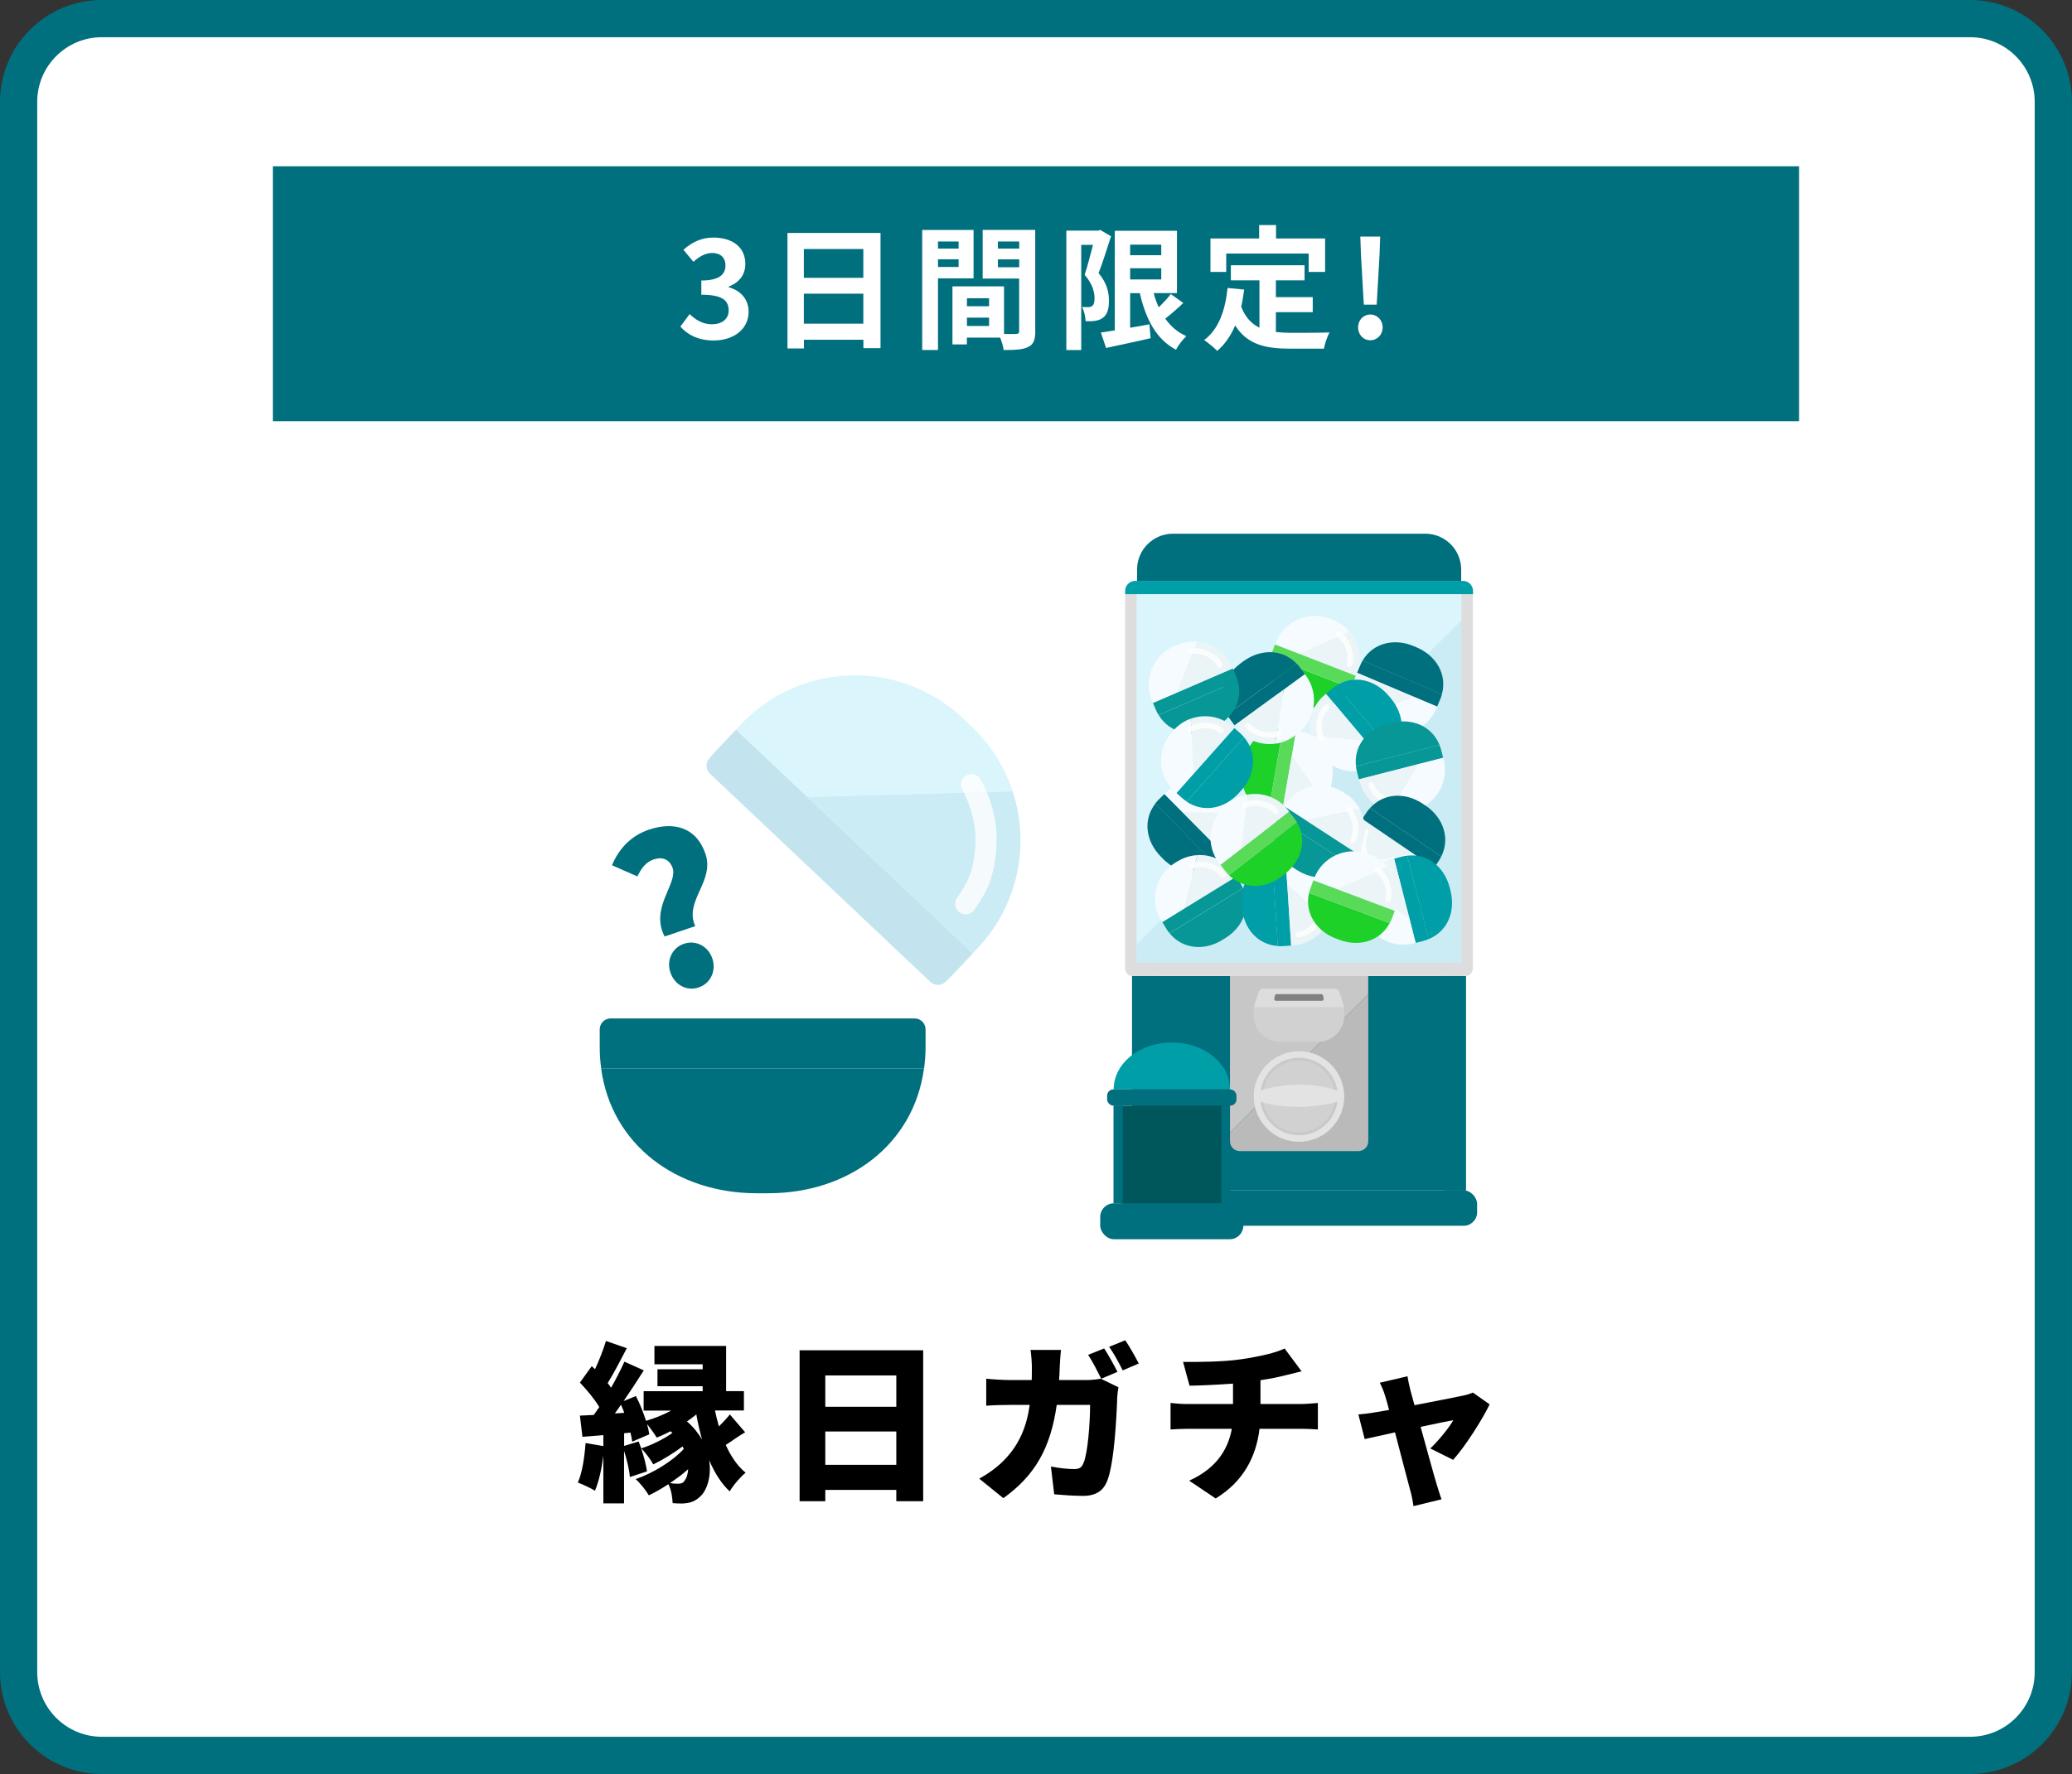 <?xml version="1.0" encoding="UTF-8"?><svg id="_レイヤー_1" xmlns="http://www.w3.org/2000/svg" width="278.33" height="238.37" viewBox="0 0 278.33 238.37"><rect x="0" y="0" width="278.33" height="238.37" fill="#333333" stroke="none"/><defs><style>.cls-1{fill:#bababa;}.cls-1,.cls-2,.cls-3,.cls-4,.cls-5,.cls-6,.cls-7,.cls-8,.cls-9,.cls-10,.cls-11,.cls-12,.cls-13,.cls-14,.cls-15,.cls-16,.cls-17,.cls-18,.cls-19,.cls-20,.cls-21{stroke-width:0px;}.cls-2{fill:#c9c9c9;}.cls-3{fill:#e3e3e3;}.cls-4{fill:#009ea7;}.cls-5{fill:#f6fbff;}.cls-6{opacity:.8;}.cls-6,.cls-18{fill:#fff;}.cls-7{fill:#dbf5fc;}.cls-8{fill:#c3e4ee;}.cls-9{fill:#006f7e;}.cls-10{fill:#c7c7c7;}.cls-11{fill:#000;}.cls-12{fill:#d1d1d1;}.cls-13{fill:#ddd;}.cls-14{fill:gray;}.cls-15{fill:#1dd128;}.cls-16{fill:#ccecf5;}.cls-17{fill:#00575b;}.cls-19{fill:#5ada59;}.cls-20{fill:#079796;}.cls-21{fill:#ebf4f7;}</style></defs><rect class="cls-18" x="2.5" y="2.5" width="273.33" height="233.37" rx="11.18" ry="11.18"/><path class="cls-9" d="M264.64,5c4.79,0,8.68,3.89,8.68,8.68v211c0,4.79-3.89,8.68-8.68,8.68H13.68c-4.79,0-8.68-3.89-8.68-8.68V13.68c0-4.79,3.89-8.68,8.68-8.68h250.96M264.64,0H13.68C6.13,0,0,6.13,0,13.68v211c0,7.56,6.13,13.68,13.68,13.68h250.96c7.56,0,13.68-6.13,13.68-13.68V13.68c0-7.56-6.13-13.68-13.68-13.68h0Z"/><path class="cls-11" d="M100.09,192.45c-.99.57-1.84,1.22-2.6,1.7.69,1.52,1.56,2.83,2.67,3.73-.69.55-1.68,1.7-2.14,2.51-1.15-1.08-2.05-2.53-2.76-4.21.35,2.23-.32,4.21-1.33,5.01-.67.6-1.31.78-2.28.83-.46,0-.87-.02-1.29-.05-.05-.71-.14-1.7-.58-2.55-.9.6-1.79,1.1-2.62,1.5-.41-.69-1.15-1.63-1.77-2.18,2.3-.78,4.99-2.44,6.46-4.05-.05-.11-.12-.23-.16-.34-1.22.92-2.71,1.82-3.93,2.41-.37-.64-1.06-1.61-1.63-2.14.37,1.08.67,2.25.78,3.08l-2.3.76c-.07-.94-.39-2.32-.78-3.5v7.04h-2.78v-6.39c-.23,1.79-.62,3.5-1.13,4.69-.53-.34-1.68-.87-2.3-1.1.6-1.33.9-3.4,1.04-5.31l2.39.41v-1.47c-.99.07-1.95.16-2.81.23l-.34-2.85c.55-.02,1.2-.07,1.86-.09.25-.34.48-.69.74-1.06-.62-1.06-1.68-2.32-2.6-3.29l1.59-2.21.44.41c.58-1.24,1.13-2.67,1.47-3.79l2.8.97c-.85,1.63-1.77,3.4-2.57,4.69.16.21.32.41.46.62.69-1.22,1.31-2.44,1.79-3.5l2.6,1.17c-.83,1.31-1.77,2.76-2.71,4.12l1.65-.67c.53,1.01,1.01,2.23,1.36,3.33,1.17-.35,2.35-.81,3.38-1.38h-3.7v-2.6h7.93v-.67h-6.07v-2.28h6.07v-.67h-6.48v-2.46h9.63v6.07h2.39v2.6h-3.89c.16.71.32,1.43.53,2.14.55-.55,1.1-1.13,1.47-1.61l2.05,2.39ZM83.86,189.83c-.14-.37-.28-.74-.44-1.08-.28.39-.55.78-.83,1.17l1.27-.09ZM85.79,193.69c.11.3.23.6.34.92,1.33-.41,2.99-1.22,4.19-2.07l-.25-.23c-.62.32-1.24.62-1.86.85-.25-.44-.83-1.24-1.29-1.82.14.51.23.97.3,1.38l-2.3.99c-.04-.34-.11-.76-.23-1.22l-.85.09v1.7l1.96-.6ZM92,198.86c.23-.25.39-.76.44-1.45-.74.67-1.59,1.29-2.44,1.86.37.07.64.09,1.04.09.44,0,.78-.09.97-.51ZM94.32,193.48c-.3-1.08-.58-2.25-.78-3.43-.39.32-.83.64-1.26.94.9.78,1.56,1.63,2.05,2.48Z"/><path class="cls-11" d="M124.01,181.43v20.28h-3.61v-1.52h-9.54v1.52h-3.45v-20.28h16.6ZM110.86,184.81v4.21h9.54v-4.21h-9.54ZM120.4,196.82v-4.48h-9.54v4.48h9.54Z"/><path class="cls-11" d="M145.96,185.43c.58,0,1.26-.07,1.91-.18l2.37,1.15c-.07.37-.16,1.04-.16,1.27-.09,2.64-.39,8.92-1.36,11.34-.51,1.26-1.47,1.98-3.22,1.98-1.42,0-2.81-.12-3.89-.21l-.44-3.73c1.08.21,2.25.34,3.13.34.78,0,1.03-.28,1.26-.85.55-1.26.87-5.27.87-7.77h-4.48c-.83,5.82-2.92,9.47-7.17,12.53l-3.24-2.62c1.08-.6,2.35-1.45,3.4-2.55,2-2.07,2.97-4.46,3.38-7.36h-2.6c-.71,0-2.18.02-3.24.11v-3.63c1.06.11,2.37.18,3.24.18h2.87c.02-.6.02-1.2.02-1.82,0-.51-.09-1.68-.18-2.23h4.09c-.07.55-.14,1.61-.16,2.16-.02.64-.05,1.29-.09,1.89h3.68ZM147.93,185.25c-.48-.94-1.15-2.3-1.77-3.2l2.16-.87c.57.85,1.38,2.35,1.79,3.15l-2.18.92ZM151.15,180.08c.6.87,1.43,2.35,1.82,3.13l-2.16.92c-.46-.94-1.2-2.3-1.82-3.17l2.16-.87Z"/><path class="cls-11" d="M174.8,188.65c.48,0,1.7-.09,2.23-.14v3.56c-.69-.05-1.5-.09-2.16-.09h-5.68c-.44,3.66-2.09,7.04-5.89,9.36l-3.56-2.39c3.4-1.54,5.17-3.91,5.73-6.97h-6.02c-.69,0-1.59.05-2.21.09v-3.56c.69.07,1.45.14,2.18.14h6.21v-2.74c-2.14.16-4.39.25-5.84.28l-.87-3.2c1.77.02,5.36.02,7.91-.37,2.44-.37,4.55-.85,5.73-1.43l2.28,3.06c-.94.23-1.63.41-2.05.51-1.08.28-2.25.51-3.47.69v3.2h5.5Z"/><path class="cls-11" d="M192.14,194.61c1.04-.97,2.55-2.81,3.08-3.79-.53.09-2.32.46-4.39.9.85,3.08,1.75,6.37,2.14,7.66.12.39.48,1.59.67,2.07l-3.77.92c-.09-.67-.25-1.52-.46-2.21-.37-1.33-1.22-4.67-2.02-7.7-1.77.39-3.33.74-4.07.9l-.85-3.31c.76-.07,1.43-.14,2.23-.28.3-.05.99-.16,1.89-.32-.18-.74-.37-1.4-.53-1.89-.16-.6-.44-1.22-.71-1.77l3.72-.87c.09.62.25,1.29.39,1.89l.55,2c2.71-.53,5.56-1.08,6.53-1.29.46-.09.96-.25,1.31-.41l2.25,1.59c-.99,2.05-3.26,5.63-4.9,7.45l-3.06-1.52Z"/><rect class="cls-9" x="36.65" y="22.34" width="205.02" height="34.25"/><path class="cls-18" d="M91.4,43.87l1.24-1.67c.79.77,1.76,1.37,2.97,1.37,1.35,0,2.27-.67,2.27-1.85,0-1.31-.77-2.12-3.67-2.12v-1.91c2.45,0,3.24-.85,3.24-2.03,0-1.04-.65-1.66-1.78-1.67-.95.02-1.73.47-2.52,1.19l-1.35-1.62c1.15-1.01,2.43-1.64,4-1.64,2.57,0,4.32,1.26,4.32,3.55,0,1.44-.81,2.48-2.23,3.04v.09c1.51.41,2.67,1.53,2.67,3.28,0,2.45-2.14,3.87-4.68,3.87-2.11,0-3.53-.79-4.47-1.85Z"/><path class="cls-18" d="M118.28,31.3v15.48h-2.3v-1.13h-7.99v1.17h-2.21v-15.52h12.51ZM107.98,33.46v3.87h7.99v-3.87h-7.99ZM115.97,43.49v-4.03h-7.99v4.03h7.99Z"/><path class="cls-18" d="M126,37.4v9.63h-2.12v-16.13h6.9v6.5h-4.77ZM126,32.45v.95h2.77v-.95h-2.77ZM128.77,35.87v-1.03h-2.77v1.03h2.77ZM139.07,44.5c0,1.15-.23,1.78-.96,2.12-.7.36-1.75.41-3.29.41-.05-.45-.25-1.12-.47-1.67h-4.47v.92h-1.94v-7.8h6.93v6.39c.7.02,1.37.02,1.6,0,.32,0,.43-.11.43-.4v-7.04h-4.9v-6.54h7.06v13.59ZM129.89,40.07v1.08h2.97v-1.08h-2.97ZM132.86,43.8v-1.12h-2.97v1.12h2.97ZM134.05,32.45v.95h2.86v-.95h-2.86ZM136.91,35.91v-1.06h-2.86v1.06h2.86Z"/><path class="cls-18" d="M149.24,31.75c-.5,1.57-1.12,3.55-1.67,4.95,1.17,1.39,1.39,2.63,1.39,3.67.02,1.19-.25,1.94-.83,2.34-.29.23-.67.34-1.06.41-.36.05-.79.04-1.24.04-.02-.54-.18-1.37-.49-1.91.34.02.61.02.85.02.2,0,.36-.05.52-.16.22-.16.32-.5.32-1.01,0-.85-.27-1.96-1.33-3.17.38-1.15.79-2.77,1.12-4.03h-1.58v14.13h-2v-16.04h4.25l.31-.09,1.46.85ZM158.96,40.7c-.77.74-1.66,1.51-2.43,2.11.72,1.03,1.66,1.84,2.83,2.36-.47.43-1.1,1.24-1.39,1.82-2.65-1.4-4.05-4.09-4.86-7.6h-1.3v4.65c.85-.14,1.73-.31,2.59-.47l.16,1.87c-2.07.49-4.29.94-5.98,1.31l-.7-2.07c.54-.07,1.17-.18,1.87-.29v-13.38h8.35v8.37h-3.13c.18.67.41,1.31.68,1.91.59-.58,1.21-1.22,1.62-1.78l1.67,1.19ZM151.81,32.87v1.42h4.18v-1.42h-4.18ZM151.81,37.55h4.18v-1.51h-4.18v1.51Z"/><path class="cls-18" d="M171.4,44.61c.65.07,1.33.11,2.05.11.97,0,3.94,0,5.15-.05-.31.52-.65,1.55-.76,2.18h-4.5c-3.33,0-5.8-.54-7.42-3.12-.59,1.39-1.39,2.54-2.41,3.42-.36-.38-1.26-1.13-1.76-1.46,1.94-1.44,2.83-3.93,3.15-7l2.23.22c-.11.81-.23,1.57-.4,2.29.54,1.44,1.39,2.3,2.45,2.83v-6.36h-3.84v-2.03h9.9v2.03h-3.85v2.25h4.95v2.02h-4.95v2.68ZM164.71,36.54h-2.11v-4.5h6.54v-1.8h2.27v1.8h6.59v4.5h-2.21v-2.47h-11.07v2.47Z"/><path class="cls-18" d="M182.43,43.99c0-.97.7-1.73,1.64-1.73s1.66.76,1.66,1.73-.72,1.73-1.66,1.73-1.64-.76-1.64-1.73ZM182.82,34.29l-.09-2.5h2.67l-.09,2.5-.38,6.64h-1.73l-.38-6.64Z"/><path class="cls-9" d="M101.65,160.33h1.57c10.69,0,19.51-6.46,20.9-16.77h-43.37c1.39,10.31,10.21,16.77,20.9,16.77Z"/><path class="cls-9" d="M122.85,136.84h-40.82c-.81,0-1.47.66-1.47,1.47v2.42c0,.96.07,1.91.2,2.84h43.37c.12-.93.2-1.87.2-2.84v-2.42c0-.81-.66-1.47-1.47-1.47Z"/><path class="cls-8" d="M130.69,128.07l-31.81-30.05-2.67,2.83c-.34.36-.66.73-.97,1.11-.49.6-.43,1.47.13,2l29.6,27.97c.56.53,1.43.54,2,.02.36-.33.71-.67,1.05-1.03l2.67-2.83Z"/><path class="cls-7" d="M130.48,97.58l-1.14-1.08c-8.47-8-21.82-7.62-29.82.84l-.63.67,9.6,9.08,27.54-.78c-1.06-3.22-2.91-6.24-5.55-8.73Z"/><path class="cls-16" d="M136.03,106.31l-27.54.78,22.2,20.98.63-.67c5.51-5.83,7.04-13.97,4.71-21.09Z"/><path class="cls-6" d="M128.75,122.47c-.5-.48-.59-1.27-.18-1.85,1.3-1.82,2.24-3.39,2.46-7.15.23-3.96-1.72-7.29-1.74-7.32-.4-.67-.18-1.53.49-1.94.67-.4,1.53-.19,1.93.48.1.16,2.42,4.08,2.14,8.94-.24,4.09-1.24,6.19-2.98,8.63-.45.63-1.34.78-1.97.33-.05-.04-.1-.08-.15-.12Z"/><rect class="cls-9" x="152.1" y="131.14" width="44.8" height="28.81"/><polygon class="cls-10" points="183.79 131.13 165.22 131.13 165.22 152.19 183.79 133.62 183.79 131.13"/><path class="cls-1" d="M165.22,152.19v1.15c0,.73.59,1.33,1.33,1.33h15.92c.73,0,1.33-.59,1.33-1.33v-19.73l-18.58,18.58Z"/><rect class="cls-9" x="194.02" y="131.14" width="2.89" height="28.81"/><rect class="cls-9" x="152.06" y="131.14" width="2.89" height="28.81"/><rect class="cls-9" x="150.6" y="159.94" width="47.82" height="4.76" rx="1.81" ry="1.81"/><circle class="cls-3" cx="174.49" cy="147.33" r="6.08"/><circle class="cls-2" cx="174.49" cy="147.33" r="5.21"/><circle class="cls-12" cx="174.49" cy="147.33" r="4.83"/><path class="cls-3" d="M179.79,148v-1.39s-4.26-1.92-10.56-.09v1.49s4.49,1.62,10.56-.01Z"/><path class="cls-13" d="M180.57,135.36h-12.16l.66-2.04c.09-.28.36-.48.66-.48h9.53c.3,0,.56.19.66.48l.66,2.04Z"/><path class="cls-14" d="M177.56,134.47h-6.15c-.15,0-.27-.14-.24-.29l.08-.4c.02-.12.12-.2.24-.2h6c.12,0,.22.08.24.2l.08.4c.03.15-.09.29-.24.29Z"/><path class="cls-12" d="M168.41,135.36h12.16v1.11c0,1.94-1.57,3.51-3.51,3.51h-5.14c-1.94,0-3.51-1.57-3.51-3.51v-1.11h0Z"/><path class="cls-4" d="M157.41,140.07c-4.31,0-7.81,2.79-7.81,6.31h15.62c0-3.52-3.5-6.31-7.81-6.31Z"/><rect class="cls-9" x="148.72" y="146.38" width="17.37" height="2.18" rx=".83" ry=".83"/><rect class="cls-17" x="149.6" y="148.56" width="15.62" height="13.12"/><rect class="cls-9" x="147.79" y="161.68" width="19.23" height="4.83" rx="1.84" ry="1.84"/><rect class="cls-9" x="149.6" y="148.56" width="1.23" height="13.12"/><rect class="cls-9" x="164.06" y="148.56" width="1.15" height="13.12"/><path class="cls-7" d="M197.58,82.05v-2.22h-46.15v48.24c12.5-12.54,33.65-33.59,46.15-46.02Z"/><path class="cls-16" d="M151.43,128.07v1.29c0,.63.51,1.14,1.14,1.14h43.88c.63,0,1.14-.51,1.14-1.14v-47.31c-12.51,12.43-33.66,33.48-46.15,46.02Z"/><path class="cls-13" d="M196.32,79.83v49.54h-43.64v-49.54h-1.55v50.15c0,.61.29,1.15.92,1.15h.62s43.64,0,43.64,0h.58c.67,0,.96-.54.96-1.15v-50.15h-1.55Z"/><path class="cls-4" d="M152.49,78.05h44.03c.75,0,1.35.61,1.35,1.35v.43h-46.73v-.43c0-.75.61-1.35,1.35-1.35Z"/><path class="cls-9" d="M157.56,71.71h33.9c2.66,0,4.82,2.16,4.82,4.82v1.52h-43.54v-1.52c0-2.66,2.16-4.82,4.82-4.82Z"/><path class="cls-15" d="M166.98,102.6l-.07.41c-.49,2.81.81,5.43,3.45,6.26l1.98-11.41c-2.77-.11-4.88,1.92-5.37,4.73Z"/><path class="cls-19" d="M172.12,109.64l2-11.51-1.02-.18c-.25-.04-.51-.07-.75-.08l-1.98,11.41c.24.08.48.14.74.18l1.02.18Z"/><path class="cls-5" d="M178.88,105.1l.07-.41c.53-3.06-1.52-5.98-4.58-6.51l-.24-.04-.6,3.48,4.23,6.02c.56-.71.96-1.57,1.13-2.52Z"/><path class="cls-21" d="M177.75,107.62l-4.23-6.02-1.4,8.03.24.04c2.11.37,4.15-.49,5.39-2.06Z"/><path class="cls-6" d="M173.08,108.38c.03-.18.19-.32.38-.31.6.02,1.08,0,1.96-.51.92-.53,1.37-1.46,1.37-1.47.09-.19.31-.27.5-.18.19.09.27.31.18.5-.02.05-.55,1.14-1.68,1.79-.95.55-1.56.64-2.36.61-.21,0-.37-.18-.36-.39,0-.02,0-.03,0-.05Z"/><path class="cls-15" d="M174.27,94.47l.39.15c2.66,1.03,5.48.27,6.82-2.16l-10.8-4.18c-.65,2.7.93,5.16,3.59,6.19Z"/><path class="cls-19" d="M182.17,90.8l-10.89-4.22-.37.97c-.09.24-.17.48-.22.72l10.8,4.18c.12-.22.23-.45.32-.69l.37-.97Z"/><path class="cls-5" d="M179.04,83.29l-.39-.15c-2.9-1.12-6.16.32-7.28,3.22l-.09.23,3.29,1.27,6.73-2.97c-.59-.69-1.35-1.25-2.25-1.6Z"/><path class="cls-21" d="M181.3,84.89l-6.73,2.97,7.6,2.94.09-.23c.77-2,.33-4.16-.96-5.69Z"/><path class="cls-6" d="M181.13,89.62c-.17-.07-.27-.25-.23-.44.14-.58.21-1.06-.11-2.02-.34-1-1.16-1.63-1.17-1.63-.17-.13-.2-.36-.08-.53.12-.17.36-.2.53-.08.04.03,1.01.76,1.43,1.99.35,1.04.32,1.65.13,2.43-.05.2-.25.33-.45.28-.02,0-.03,0-.05-.02Z"/><path class="cls-9" d="M167.04,88.84l-.34.25c-2.31,1.68-3.2,4.46-1.88,6.9l9.36-6.81c-1.92-2.01-4.84-2.01-7.14-.34Z"/><path class="cls-9" d="M165.84,97.47l9.45-6.87-.61-.84c-.15-.21-.31-.4-.49-.58l-9.36,6.81c.12.22.25.44.4.64l.61.84Z"/><path class="cls-5" d="M173.85,98.9l.34-.25c2.51-1.83,3.07-5.35,1.24-7.87l-.14-.2-2.85,2.08-1.14,7.27c.9-.12,1.78-.46,2.56-1.03Z"/><path class="cls-21" d="M171.29,99.93l1.14-7.27-6.59,4.8.14.2c1.26,1.73,3.32,2.53,5.3,2.27Z"/><path class="cls-6" d="M167.41,97.23c.15-.11.36-.09.49.04.41.43.78.75,1.76,1,1.03.26,2-.09,2.01-.1.19-.07.41.03.48.22.07.19-.03.41-.22.48-.05.02-1.19.44-2.45.12-1.06-.26-1.56-.63-2.12-1.21-.14-.15-.14-.39.01-.53.01-.01.03-.02.04-.03Z"/><path class="cls-9" d="M155.92,115.09l.3.3c2.01,2.03,4.89,2.49,7.11.82l-8.14-8.23c-1.7,2.2-1.26,5.09.74,7.11Z"/><path class="cls-9" d="M164.63,114.98l-8.22-8.3-.74.73c-.18.18-.35.37-.5.57l8.14,8.23c.2-.15.39-.31.57-.5l.74-.73Z"/><path class="cls-5" d="M164.85,106.84l-.3-.3c-2.19-2.21-5.75-2.23-7.96-.04l-.18.17,2.48,2.51,7.36.04c-.25-.87-.72-1.69-1.4-2.38Z"/><path class="cls-21" d="M166.25,109.22l-7.36-.04,5.74,5.8.18-.17c1.52-1.51,2-3.66,1.44-5.58Z"/><path class="cls-6" d="M164.16,113.46c-.13-.13-.15-.34-.03-.49.36-.47.63-.88.72-1.89.1-1.06-.39-1.96-.4-1.97-.1-.18-.03-.41.15-.51.18-.1.41-.04.51.15.02.04.61,1.11.49,2.41-.1,1.09-.38,1.64-.87,2.28-.13.17-.36.2-.53.07-.01-.01-.03-.02-.04-.03Z"/><path class="cls-9" d="M190.3,86.98l-.39-.16c-2.63-1.11-5.47-.44-6.88,1.95l10.66,4.51c.73-2.68-.77-5.18-3.4-6.3Z"/><path class="cls-9" d="M182.29,90.4l10.76,4.55.4-.96c.1-.24.18-.48.25-.72l-10.66-4.51c-.13.22-.24.44-.34.68l-.4.96Z"/><path class="cls-5" d="M185.19,98.01l.39.16c2.86,1.21,6.17-.13,7.38-2.99l.1-.23-3.25-1.37-6.82,2.76c.57.71,1.31,1.29,2.2,1.67Z"/><path class="cls-21" d="M182.98,96.34l6.82-2.76-7.51-3.18-.1.23c-.83,1.97-.46,4.15.79,5.71Z"/><path class="cls-6" d="M183.3,91.62c.17.07.27.26.22.45-.16.58-.24,1.06.05,2.02.31,1.01,1.11,1.66,1.12,1.67.16.13.19.37.06.53-.13.16-.37.19-.53.06-.04-.03-.99-.79-1.37-2.04-.32-1.05-.27-1.66-.06-2.44.05-.2.26-.32.46-.27.02,0,.03.01.05.02Z"/><path class="cls-20" d="M164.2,126.29l.36-.22c2.43-1.49,3.53-4.2,2.41-6.73l-9.86,6.06c1.76,2.15,4.67,2.39,7.1.89Z"/><path class="cls-20" d="M166.07,117.77l-9.95,6.12.54.88c.13.22.28.42.44.62l9.86-6.06c-.1-.23-.22-.45-.35-.67l-.54-.88Z"/><path class="cls-5" d="M158.19,115.72l-.36.22c-2.65,1.63-3.48,5.1-1.85,7.75l.13.21,3.01-1.85,1.71-7.15c-.9.05-1.81.32-2.64.83Z"/><path class="cls-21" d="M160.83,114.89l-1.71,7.15,6.95-4.27-.13-.21c-1.12-1.82-3.11-2.78-5.11-2.67Z"/><path class="cls-6" d="M164.49,117.89c-.16.1-.37.07-.49-.08-.38-.46-.72-.81-1.67-1.13-1.01-.34-2-.06-2.01-.06-.2.06-.41-.06-.47-.26-.06-.2.06-.41.26-.47.05-.01,1.22-.34,2.45.07,1.04.35,1.51.75,2.02,1.37.13.16.11.4-.05.53-.01.01-.03.02-.04.03Z"/><path class="cls-4" d="M186.82,93.82l-.27-.32c-1.84-2.18-4.67-2.88-7.02-1.39l7.45,8.86c1.87-2.05,1.67-4.97-.16-7.15Z"/><path class="cls-4" d="M178.12,93.22l7.52,8.94.79-.67c.2-.17.38-.34.55-.53l-7.45-8.86c-.21.13-.42.28-.61.45l-.79.67Z"/><path class="cls-5" d="M177.25,101.31l.27.32c2,2.38,5.55,2.69,7.93.69l.19-.16-2.27-2.7-7.33-.63c.18.89.58,1.74,1.21,2.48Z"/><path class="cls-21" d="M176.04,98.83l7.33.63-5.25-6.24-.19.16c-1.64,1.38-2.29,3.49-1.89,5.45Z"/><path class="cls-6" d="M178.47,94.77c.12.14.12.35,0,.5-.4.44-.7.83-.87,1.82-.18,1.04.23,1.99.24,1.99.09.19,0,.41-.19.5-.19.09-.41,0-.5-.19-.02-.05-.52-1.16-.29-2.44.19-1.08.52-1.6,1.05-2.2.14-.15.38-.17.53-.03.01.01.02.02.04.04Z"/><path class="cls-20" d="M186.85,97.14l-.41.1c-2.76.71-4.62,2.96-4.29,5.72l11.22-2.87c-1.04-2.57-3.75-3.66-6.51-2.95Z"/><path class="cls-20" d="M182.54,104.72l11.32-2.9-.26-1.01c-.06-.25-.14-.49-.24-.72l-11.22,2.87c.03.25.07.5.14.75l.26,1.01Z"/><path class="cls-5" d="M189.45,109.01l.41-.1c3.01-.77,4.83-3.84,4.06-6.85l-.06-.24-3.42.87-3.75,6.33c.88.22,1.82.23,2.76,0Z"/><path class="cls-21" d="M186.69,109.02l3.75-6.33-7.9,2.02.06.24c.53,2.07,2.15,3.58,4.09,4.07Z"/><path class="cls-6" d="M184.08,105.08c.18-.05.37.05.44.22.22.55.45.99,1.26,1.57.86.62,1.89.65,1.9.65.21,0,.37.18.37.39,0,.21-.18.37-.38.37-.05,0-1.27-.03-2.32-.79-.89-.64-1.22-1.16-1.52-1.9-.08-.19.01-.41.21-.49.02,0,.03-.01.05-.02Z"/><path class="cls-20" d="M162.53,97.97l.39-.17c2.62-1.13,4.1-3.65,3.35-6.32l-10.63,4.59c1.43,2.38,4.28,3.03,6.9,1.9Z"/><path class="cls-20" d="M165.59,89.81l-10.72,4.64.41.95c.1.24.22.46.35.67l10.63-4.59c-.07-.24-.15-.48-.25-.72l-.41-.95Z"/><path class="cls-5" d="M158.09,86.65l-.39.17c-2.85,1.23-4.17,4.55-2.93,7.4l.1.23,3.24-1.4,2.71-6.84c-.9-.08-1.84.06-2.73.44Z"/><path class="cls-21" d="M160.82,86.21l-2.71,6.84,7.49-3.24-.1-.23c-.85-1.96-2.68-3.2-4.68-3.38Z"/><path class="cls-6" d="M164.01,89.7c-.17.07-.37.01-.47-.15-.31-.51-.6-.91-1.5-1.36-.95-.48-1.97-.35-1.98-.35-.21.03-.4-.12-.42-.32-.03-.21.12-.4.32-.42.05,0,1.26-.16,2.42.42.98.49,1.39.96,1.8,1.64.11.18.05.41-.13.52-.01,0-.03.02-.05.02Z"/><path class="cls-9" d="M191.51,108.26l-.35-.24c-2.36-1.6-5.28-1.5-7.13.56l9.57,6.51c1.24-2.48.26-5.23-2.09-6.84Z"/><path class="cls-9" d="M182.98,110.04l9.66,6.57.58-.86c.14-.21.27-.43.38-.66l-9.57-6.51c-.17.19-.32.38-.47.6l-.58.86Z"/><path class="cls-5" d="M184.33,118.07l.35.24c2.57,1.75,6.07,1.08,7.82-1.49l.14-.2-2.92-1.98-7.23,1.37c.42.8,1.03,1.52,1.83,2.07Z"/><path class="cls-21" d="M182.49,116l7.23-1.37-6.74-4.59-.14.2c-1.2,1.77-1.26,3.98-.35,5.76Z"/><path class="cls-6" d="M183.73,111.44c.15.1.21.31.13.48-.27.53-.45.99-.34,1.99.11,1.05.76,1.85.77,1.86.13.16.11.4-.05.53-.16.13-.4.11-.53-.04-.03-.04-.81-.97-.94-2.27-.11-1.09.06-1.68.42-2.4.09-.19.32-.26.51-.17.02,0,.03.02.04.03Z"/><path class="cls-4" d="M166.8,121.41l.03.42c.18,2.85,2.05,5.09,4.82,5.28l-.73-11.55c-2.72.54-4.29,3-4.11,5.85Z"/><path class="cls-4" d="M173.44,127.06l-.74-11.66-1.04.07c-.26.02-.51.05-.75.1l.73,11.55c.25.02.5.02.76,0l1.04-.07Z"/><path class="cls-5" d="M178.95,121.06l-.03-.42c-.2-3.1-2.87-5.46-5.98-5.26l-.25.02.22,3.52,5.52,4.86c.38-.82.57-1.75.51-2.72Z"/><path class="cls-21" d="M178.44,123.78l-5.52-4.86.52,8.14.25-.02c2.14-.14,3.92-1.45,4.76-3.26Z"/><path class="cls-6" d="M174.08,125.61c-.01-.19.11-.36.3-.39.58-.12,1.05-.26,1.78-.95.77-.73.99-1.74.99-1.75.04-.2.24-.33.45-.29.2.04.33.24.29.45-.01.05-.27,1.24-1.21,2.14-.79.75-1.37.98-2.15,1.14-.2.04-.4-.09-.44-.29,0-.02,0-.03,0-.05Z"/><path class="cls-4" d="M194.84,119.67l-.1-.41c-.71-2.76-2.96-4.62-5.72-4.29l2.87,11.22c2.57-1.04,3.66-3.75,2.95-6.51Z"/><path class="cls-4" d="M187.27,115.37l2.9,11.32,1.01-.26c.25-.06.49-.14.72-.24l-2.87-11.22c-.25.03-.5.07-.75.14l-1.01.26Z"/><path class="cls-5" d="M182.97,122.28l.1.41c.77,3.01,3.84,4.83,6.85,4.06l.24-.06-.87-3.42-6.33-3.75c-.22.88-.23,1.82,0,2.76Z"/><path class="cls-21" d="M182.96,119.52l6.33,3.75-2.02-7.9-.24.06c-2.07.53-3.58,2.15-4.07,4.09Z"/><path class="cls-6" d="M186.91,116.91c.05.18-.05.37-.22.44-.55.22-.99.45-1.57,1.26-.62.86-.65,1.89-.65,1.9,0,.21-.18.37-.39.37-.21,0-.37-.18-.37-.38,0-.05.03-1.27.79-2.32.64-.89,1.16-1.22,1.9-1.52.19-.08.41.01.49.21,0,.02.01.03.02.05Z"/><path class="cls-4" d="M166.46,106.51l.28-.31c1.9-2.13,2.17-5.04.36-7.14l-7.7,8.65c2.3,1.55,5.16.94,7.05-1.19Z"/><path class="cls-4" d="M165.8,97.82l-7.77,8.73.78.69c.19.17.39.32.6.46l7.7-8.65c-.16-.19-.34-.37-.53-.54l-.78-.69Z"/><path class="cls-5" d="M157.67,98.12l-.28.31c-2.07,2.32-1.86,5.88.46,7.95l.18.16,2.35-2.64-.43-7.34c-.85.31-1.64.83-2.29,1.55Z"/><path class="cls-21" d="M159.95,96.57l.43,7.34,5.42-6.09-.18-.16c-1.6-1.42-3.78-1.77-5.66-1.09Z"/><path class="cls-6" d="M164.32,98.39c-.12.14-.33.17-.49.06-.49-.33-.92-.57-1.93-.6-1.06-.03-1.93.52-1.94.52-.18.11-.41.06-.52-.11-.11-.17-.06-.41.11-.52.04-.03,1.07-.68,2.37-.64,1.09.03,1.66.28,2.33.73.17.12.22.35.1.52,0,.01-.02.03-.03.04Z"/><path class="cls-20" d="M173.81,116.64l.35.23c2.39,1.55,5.31,1.39,7.12-.71l-9.71-6.31c-1.19,2.51-.15,5.24,2.24,6.79Z"/><path class="cls-20" d="M182.3,114.68l-9.8-6.37-.57.87c-.14.22-.26.44-.37.66l9.71,6.31c.16-.19.32-.39.46-.61l.57-.87Z"/><path class="cls-5" d="M180.78,106.68l-.35-.23c-2.61-1.69-6.1-.95-7.79,1.65l-.13.21,2.96,1.92,7.2-1.53c-.43-.8-1.06-1.5-1.88-2.03Z"/><path class="cls-21" d="M182.65,108.71l-7.2,1.53,6.84,4.44.13-.21c1.17-1.79,1.18-4.01.22-5.76Z"/><path class="cls-6" d="M181.52,113.3c-.16-.1-.22-.3-.14-.48.25-.54.42-1,.3-2-.13-1.05-.8-1.83-.81-1.84-.14-.16-.12-.39.03-.53.16-.14.39-.12.53.03.03.04.83.96.99,2.25.13,1.09-.03,1.68-.37,2.41-.09.19-.31.27-.5.18-.02,0-.03-.02-.05-.03Z"/><path class="cls-15" d="M172.23,117.71l.33-.26c2.26-1.75,3.06-4.55,1.67-6.95l-9.15,7.09c1.98,1.95,4.9,1.87,7.15.12Z"/><path class="cls-19" d="M173.18,109.05l-9.24,7.15.64.82c.16.2.33.39.5.57l9.15-7.09c-.13-.22-.27-.43-.42-.63l-.64-.82Z"/><path class="cls-5" d="M165.12,107.85l-.33.26c-2.46,1.9-2.91,5.44-1,7.9l.15.19,2.79-2.16.93-7.3c-.89.15-1.76.51-2.53,1.1Z"/><path class="cls-21" d="M167.66,106.74l-.93,7.3,6.45-4.99-.15-.19c-1.31-1.69-3.39-2.43-5.37-2.11Z"/><path class="cls-6" d="M171.62,109.33c-.15.11-.36.1-.49-.03-.43-.42-.8-.73-1.79-.94-1.04-.23-1.99.15-2,.16-.19.08-.41-.02-.49-.21-.08-.19.01-.41.21-.49.05-.02,1.18-.47,2.45-.2,1.07.23,1.58.58,2.15,1.14.15.15.15.38,0,.53-.01.01-.03.02-.04.03Z"/><path class="cls-15" d="M179.5,126.12l.39.15c2.67,1,5.48.21,6.79-2.24l-10.84-4.06c-.62,2.71.98,5.15,3.65,6.15Z"/><path class="cls-19" d="M187.37,122.37l-10.94-4.1-.36.97c-.09.24-.16.48-.22.73l10.84,4.06c.12-.22.22-.45.31-.69l.36-.97Z"/><path class="cls-5" d="M184.16,114.89l-.39-.15c-2.91-1.09-6.16.39-7.25,3.3l-.09.23,3.3,1.24,6.69-3.05c-.59-.68-1.36-1.23-2.27-1.57Z"/><path class="cls-21" d="M186.43,116.47l-6.69,3.05,7.64,2.86.09-.23c.75-2,.28-4.17-1.03-5.68Z"/><path class="cls-6" d="M186.31,121.2c-.17-.07-.28-.25-.23-.44.13-.58.2-1.07-.14-2.02-.35-1-1.18-1.61-1.19-1.62-.17-.12-.2-.36-.08-.53.12-.17.36-.2.53-.08.04.03,1.02.75,1.45,1.98.36,1.03.34,1.65.16,2.43-.05.2-.25.33-.45.28-.02,0-.03,0-.05-.01Z"/><path class="cls-9" d="M90.34,116.6c-.4-1.17-1.42-1.5-2.51-1.13-1.09.37-1.67,1.19-2.21,2.29l-3.41-1.5c.89-2.17,2.53-3.96,4.92-4.77,3.29-1.12,6.39-.42,7.64,3.26,1.25,3.69-2.91,6.31-1.38,9.69l-4.11,1.39c-2.02-3.87,1.8-7.06,1.07-9.23ZM90.06,130.68c-.55-1.62.18-3.31,1.82-3.87,1.62-.55,3.25.35,3.8,1.96.56,1.64-.2,3.35-1.81,3.9-1.64.56-3.25-.35-3.81-1.99Z"/></svg>